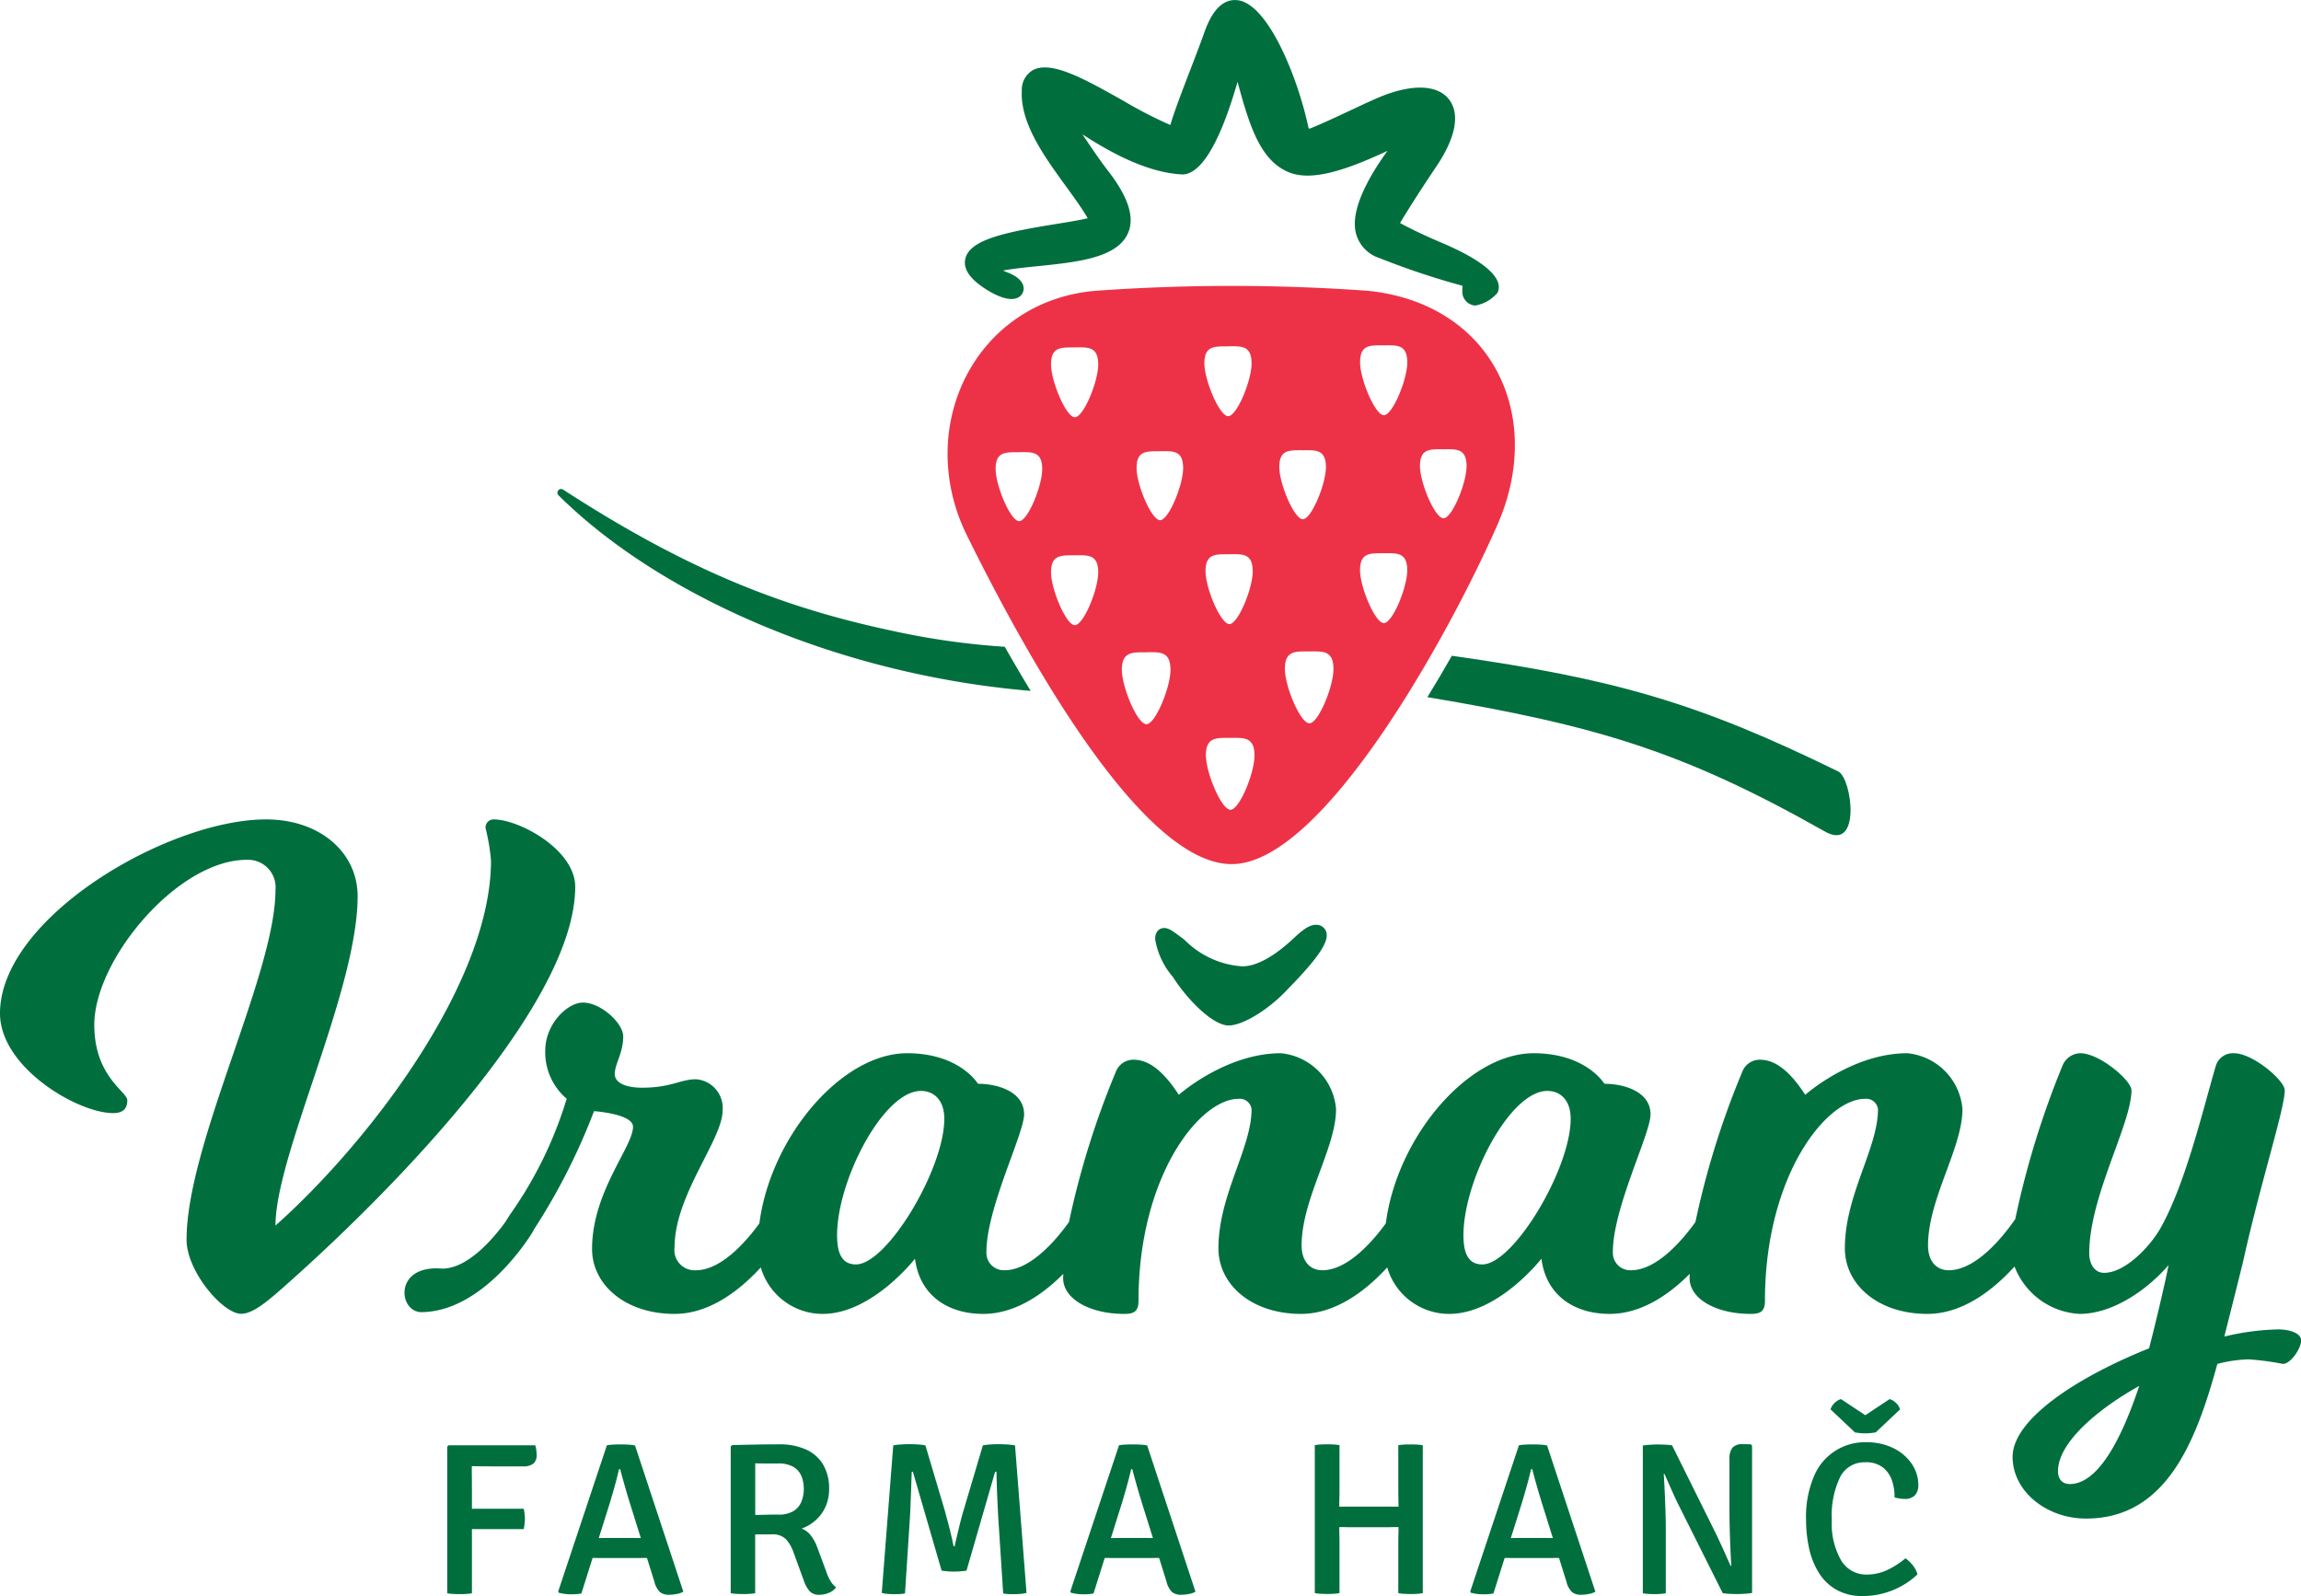 <svg xmlns="http://www.w3.org/2000/svg" width="169.945" height="117.875" viewBox="0 0 169.945 117.875"><g id="Group_420" data-name="Group 420" transform="translate(-138.546 -566.894)"><path id="Path_5106" data-name="Path 5106" d="M175.01,627.413a.589.589,0,0,0-.6.647,15.085,15.085,0,0,1,.4,2.387c0,9.153-9.2,20.993-15.918,26.962,0-5.223,6.068-17.361,6.068-24.325,0-3.184-2.736-5.671-6.765-5.671-7.263,0-19.649,7.263-19.649,14.326,0,3.98,5.72,7.363,8.357,7.363.7,0,1.045-.3,1.045-.945s-2.438-1.742-2.438-5.572c0-4.825,6.169-12.187,11.243-12.187a2.033,2.033,0,0,1,2.139,2.238c0,6.168-6.567,18.754-6.567,25.818,0,2.338,2.686,5.472,4.03,5.472.9,0,2.039-.995,3.382-2.189,8.457-7.511,21.292-20.893,21.292-29.35C181.029,629.651,176.9,627.413,175.01,627.413Z" fill="#006f3d"></path><path id="Path_5107" data-name="Path 5107" d="M234.083,636.2c-1.439,1.344-2.735,2.064-3.79,2.064a6.593,6.593,0,0,1-4.271-1.968c-.72-.528-1.1-.864-1.488-.864-.336,0-.672.24-.672.816a5.625,5.625,0,0,0,1.3,2.784c1.1,1.727,2.975,3.6,4.127,3.6,1.055,0,3.023-1.2,4.463-2.784,2.207-2.255,2.783-3.262,2.783-3.887a.758.758,0,0,0-.767-.767C235.236,635.189,234.755,635.572,234.083,636.2Z" fill="#006f3d"></path><path id="Path_5108" data-name="Path 5108" d="M306.811,665.078a18.578,18.578,0,0,0-3.982.528c.239-.96,1.2-4.752,1.391-5.567,1.3-5.854,3.071-11.277,3.071-12.621,0-.72-2.351-2.735-3.743-2.735a1.318,1.318,0,0,0-1.344.911c-.959,3.264-2.207,8.591-4.031,11.9-.815,1.487-2.687,3.407-4.222,3.407-.72,0-1.1-.672-1.1-1.44,0-4.223,3.119-9.549,3.119-12.045,0-.72-2.351-2.735-3.791-2.735a1.455,1.455,0,0,0-1.3.911,64.85,64.85,0,0,0-3.49,11.333c-.674.986-2.773,3.784-4.909,3.784-.96,0-1.535-.72-1.535-1.824,0-3.455,2.543-7.2,2.543-10.077a4.512,4.512,0,0,0-4.079-4.127c-4.079,0-7.534,3.071-7.534,3.071-1.487-2.3-2.639-2.592-3.359-2.592a1.383,1.383,0,0,0-1.3.913,62.224,62.224,0,0,0-3.451,11.072c-.8,1.127-2.761,3.564-4.755,3.564a1.285,1.285,0,0,1-1.343-1.344c0-3.263,2.783-8.734,2.783-10.173,0-1.68-1.968-2.255-3.407-2.255,0,0-1.344-2.256-5.231-2.256-4.85,0-10.091,6.2-10.914,12.564-.843,1.166-2.749,3.464-4.683,3.464-.96,0-1.536-.72-1.536-1.824,0-3.455,2.544-7.2,2.544-10.077a4.512,4.512,0,0,0-4.079-4.127c-4.079,0-7.535,3.071-7.535,3.071-1.487-2.3-2.639-2.592-3.358-2.592a1.383,1.383,0,0,0-1.3.913,62.281,62.281,0,0,0-3.452,11.071c-.8,1.126-2.761,3.565-4.755,3.565a1.285,1.285,0,0,1-1.344-1.344c0-3.263,2.783-8.734,2.783-10.173,0-1.68-1.967-2.255-3.407-2.255,0,0-1.343-2.256-5.231-2.256-4.85,0-10.091,6.2-10.913,12.565-.844,1.167-2.749,3.463-4.683,3.463a1.491,1.491,0,0,1-1.583-1.68c0-3.887,3.551-7.966,3.551-10.126a2.127,2.127,0,0,0-1.968-2.3c-1.151,0-1.823.624-3.982.624-1.153,0-2.016-.336-2.016-1.008,0-.767.624-1.535.624-2.783,0-.96-1.632-2.495-2.975-2.495-1.152,0-2.783,1.583-2.783,3.551a4.5,4.5,0,0,0,1.583,3.551,29.659,29.659,0,0,1-4.175,8.541c-.073.122-.207.306-.322.514-.833,1.157-2.754,3.491-4.7,3.491-3.554-.309-3.255,3.126-1.584,3.215,4.751,0,8.254-5.9,8.254-5.9s.059-.1.133-.244a46.151,46.151,0,0,0,4.412-8.7s2.88.192,2.88,1.151c0,1.488-3.024,4.8-3.024,9.022,0,2.64,2.447,4.8,6.095,4.8,2.636,0,4.884-1.816,6.367-3.434a4.757,4.757,0,0,0,4.574,3.434c3.648,0,6.815-4.079,6.815-4.079.336,2.688,2.4,4.079,5.039,4.079,2.378,0,4.443-1.479,5.913-2.956,0,.105-.01.213-.01.316,0,1.536,1.967,2.64,4.511,2.64.672,0,1.055-.144,1.055-.959,0-9.214,4.511-14.925,7.391-14.925a.875.875,0,0,1,.959.768c0,2.879-2.447,6.334-2.447,10.269,0,2.688,2.447,4.847,6.1,4.847,2.636,0,4.884-1.817,6.367-3.434a4.757,4.757,0,0,0,4.574,3.434c3.648,0,6.815-4.079,6.815-4.079.336,2.688,2.4,4.079,5.039,4.079,2.378,0,4.442-1.479,5.912-2.956,0,.105-.009.213-.009.316,0,1.536,1.967,2.64,4.51,2.64.672,0,1.056-.144,1.056-.959,0-9.214,4.51-14.925,7.39-14.925a.875.875,0,0,1,.959.768c0,2.879-2.447,6.334-2.447,10.269,0,2.688,2.447,4.847,6.1,4.847,2.673,0,4.951-1.868,6.432-3.5a5.449,5.449,0,0,0,4.8,3.5c2.495,0,5.039-1.823,6.574-3.6-.192,1.055-1.007,4.511-1.439,6.143-5.279,2.111-10.078,5.23-10.078,8.014,0,2.543,2.5,4.558,5.422,4.558,5.9,0,8.111-5.614,9.7-11.421a9.963,9.963,0,0,1,2.3-.336,19.368,19.368,0,0,1,2.543.336c.576,0,1.344-1.151,1.344-1.728S307.579,665.078,306.811,665.078Zm-105.048-4.8c-1.008,0-1.392-.768-1.392-2.16,0-4.03,3.407-10.653,6.191-10.653.959,0,1.727.672,1.727,2.063C208.289,653.225,204.066,660.279,201.763,660.279Zm46.262,0c-1.008,0-1.392-.768-1.392-2.16,0-4.03,3.407-10.653,6.191-10.653.959,0,1.727.672,1.727,2.063C254.551,653.225,250.328,660.279,248.025,660.279Zm43.383,16.22c-.529,0-.864-.336-.864-.96,0-2.015,2.735-4.462,6-6.286C295.294,673,293.566,676.5,291.408,676.5Z" fill="#006f3d"></path><path id="Path_5109" data-name="Path 5109" d="M178.077,673.636h-6.4l-.1.1v10.829a3.261,3.261,0,0,0,.464.052c.165.009.314.012.448.012.149,0,.3,0,.46-.012a3.222,3.222,0,0,0,.452-.052v-4.742c.223.005.433.007.624.007h3.2a3.814,3.814,0,0,0,.064-.4,3.292,3.292,0,0,0,.024-.364,3.4,3.4,0,0,0-.024-.367,2.833,2.833,0,0,0-.064-.376h-3.2c-.191,0-.4,0-.624.007v-1.351q0-.615-.008-1.252c0-.187,0-.367,0-.551l.279.007c.361.009.759.012,1.2.012h2.3a1.2,1.2,0,0,0,.76-.2.783.783,0,0,0,.247-.647,3.055,3.055,0,0,0-.023-.361A1.935,1.935,0,0,0,178.077,673.636Z" fill="#006f3d"></path><path id="Path_5110" data-name="Path 5110" d="M184.945,673.588c-.2-.011-.376-.016-.52-.016s-.333,0-.536.012a3.657,3.657,0,0,0-.52.052l-3.6,10.806.056.087a3.552,3.552,0,0,0,.412.08,3.257,3.257,0,0,0,.468.033c.138,0,.274,0,.407-.013a2.176,2.176,0,0,0,.376-.052l.825-2.621.155,0,.44.008c.147,0,.247,0,.3,0h2.207c.049,0,.146,0,.293,0l.443-.008.178,0,.55,1.759a1.587,1.587,0,0,0,.413.767,1.029,1.029,0,0,0,.667.193,2.972,2.972,0,0,0,.572-.057,1.514,1.514,0,0,0,.484-.168l-3.568-10.8A3.424,3.424,0,0,0,184.945,673.588Zm.835,6.9-.4-.008-.279,0h-1.544l-.268,0-.388.008-.13,0,.842-2.678c.058-.2.129-.445.212-.728s.163-.572.24-.868.142-.566.2-.812h.088q.168.657.4,1.456t.452,1.488l.67,2.141Z" fill="#006f3d"></path><path id="Path_5111" data-name="Path 5111" d="M199.573,682.97l-.672-1.816a3.261,3.261,0,0,0-.464-.848,1.505,1.505,0,0,0-.688-.52,3.046,3.046,0,0,0,1.024-.6,2.93,2.93,0,0,0,.736-.992,3.142,3.142,0,0,0,.272-1.332,3.414,3.414,0,0,0-.452-1.816,2.816,2.816,0,0,0-1.275-1.107,4.675,4.675,0,0,0-1.937-.372c-.549,0-1.113.005-1.7.016s-1.178.024-1.791.04l-.113.1v10.837a3.066,3.066,0,0,0,.456.052c.166.009.313.012.44.012s.29,0,.452-.012a3.236,3.236,0,0,0,.46-.052v-4.343h1.216a1.373,1.373,0,0,1,1.064.364,2.809,2.809,0,0,1,.528.9l.767,2.1a2.554,2.554,0,0,0,.432.819.935.935,0,0,0,.744.277,1.785,1.785,0,0,0,.7-.148,1.175,1.175,0,0,0,.524-.4,1.83,1.83,0,0,1-.392-.432A3.567,3.567,0,0,1,199.573,682.97Zm-2.387-4.495a2.083,2.083,0,0,1-1.173.28c-.191,0-.434,0-.727.008s-.593.012-.9.02h-.06v-3.813q.264.009.576.012c.208,0,.409,0,.6,0h.507a2.129,2.129,0,0,1,1.173.272,1.432,1.432,0,0,1,.572.7,2.615,2.615,0,0,1,0,1.8A1.469,1.469,0,0,1,197.186,678.475Z" fill="#006f3d"></path><path id="Path_5112" data-name="Path 5112" d="M212.855,673.572c-.232-.011-.421-.016-.564-.016s-.332,0-.532.016a4.972,4.972,0,0,0-.621.072l-1.447,4.871c-.037.112-.087.286-.148.524s-.124.489-.188.755-.124.519-.18.756-.1.418-.116.54h-.088c-.021-.122-.059-.3-.112-.54s-.113-.489-.18-.756-.132-.518-.2-.755-.11-.412-.137-.524l-1.448-4.871a4.3,4.3,0,0,0-.611-.072c-.211-.011-.391-.016-.541-.016s-.339,0-.571.016a4.608,4.608,0,0,0-.652.072l-.848,10.894a2.077,2.077,0,0,0,.432.075c.165.014.322.02.472.02s.276,0,.412-.008a2.506,2.506,0,0,0,.4-.048l.368-5.67c.015-.3.032-.645.047-1.04s.032-.791.045-1.188.025-.758.036-1.084h.087l2.12,7.3c.134.021.285.038.456.052s.323.02.456.02.288-.007.464-.02.331-.031.464-.052l2.112-7.3h.1q.009.489.028,1.084t.049,1.188c.018.4.036.741.051,1.04l.368,5.67a2.315,2.315,0,0,0,.388.048c.131.006.266.008.4.008.155,0,.316-.006.484-.02a2.394,2.394,0,0,0,.452-.075l-.848-10.894A5.041,5.041,0,0,0,212.855,673.572Z" fill="#006f3d"></path><path id="Path_5113" data-name="Path 5113" d="M222.768,673.588c-.2-.011-.376-.016-.519-.016s-.334,0-.537.012a3.642,3.642,0,0,0-.519.052l-3.6,10.806.057.087a3.533,3.533,0,0,0,.411.08,3.267,3.267,0,0,0,.468.033c.138,0,.274,0,.408-.013a2.2,2.2,0,0,0,.376-.052l.824-2.621.156,0,.44.008c.146,0,.246,0,.3,0h2.208l.292,0,.444-.008.177,0,.551,1.759a1.588,1.588,0,0,0,.412.767,1.032,1.032,0,0,0,.668.193,2.98,2.98,0,0,0,.572-.057,1.516,1.516,0,0,0,.483-.168l-3.567-10.8A3.456,3.456,0,0,0,222.768,673.588Zm.836,6.9-.4-.008-.28,0h-1.543l-.268,0-.388.008-.131,0,.842-2.678c.059-.2.13-.445.213-.728s.162-.572.239-.868.143-.566.2-.812h.087q.168.657.4,1.456t.452,1.488l.67,2.141Z" fill="#006f3d"></path><path id="Path_5114" data-name="Path 5114" d="M242.716,673.572c-.133,0-.282,0-.444.012a3.194,3.194,0,0,0-.452.052v3.343q0,.336.008.6c0,.176.008.371.008.584v.008l-.272,0-.368-.008c-.122,0-.207,0-.256,0h-2.592c-.053,0-.139,0-.259,0l-.364.008-.264,0c0-.224,0-.423.008-.6s.008-.372.008-.6v-3.343a3.429,3.429,0,0,0-.464-.052q-.247-.012-.456-.012-.192,0-.444.012a3.228,3.228,0,0,0-.46.052v10.925a3.077,3.077,0,0,0,.46.052c.168.009.316.012.444.012s.291,0,.456-.012a3.261,3.261,0,0,0,.464-.052v-3.687q0-.336-.008-.6c-.006-.178-.008-.372-.008-.579v-.009l.264,0,.364.008c.12,0,.206,0,.259,0h2.6c.048,0,.132,0,.252,0l.364-.008.272,0c0,.219,0,.416-.008.592s-.008.376-.008.6v3.687a3.066,3.066,0,0,0,.456.052c.165.009.315.012.448.012.149,0,.3,0,.455-.012a3.232,3.232,0,0,0,.449-.052V673.636a3.228,3.228,0,0,0-.46-.052C243,673.576,242.849,673.572,242.716,673.572Z" fill="#006f3d"></path><path id="Path_5115" data-name="Path 5115" d="M252.306,673.588c-.2-.011-.376-.016-.52-.016s-.333,0-.536.012a3.657,3.657,0,0,0-.52.052l-3.6,10.806.056.087a3.6,3.6,0,0,0,.412.08,3.257,3.257,0,0,0,.468.033c.138,0,.274,0,.407-.013a2.176,2.176,0,0,0,.376-.052l.825-2.621.155,0,.44.008c.147,0,.247,0,.3,0h2.208l.292,0,.443-.008.178,0,.55,1.759a1.587,1.587,0,0,0,.413.767,1.03,1.03,0,0,0,.668.193,2.97,2.97,0,0,0,.571-.057,1.514,1.514,0,0,0,.484-.168l-3.567-10.8A3.455,3.455,0,0,0,252.306,673.588Zm.835,6.9-.4-.008-.279,0h-1.544l-.267,0-.389.008-.13,0,.842-2.678c.058-.2.13-.445.212-.728s.163-.572.24-.868.142-.566.2-.812h.088q.168.657.4,1.456t.452,1.488l.67,2.141Z" fill="#006f3d"></path><path id="Path_5116" data-name="Path 5116" d="M267.263,673.556a.947.947,0,0,0-.768.264,1.365,1.365,0,0,0-.216.863v3.728q0,.552.016,1.259t.048,1.456c.022.5.045.964.072,1.4l-.05.012q-.223-.486-.49-1.084t-.572-1.24l-3.263-6.574a5.357,5.357,0,0,0-.572-.052c-.2-.008-.37-.012-.508-.012s-.309.007-.528.02a4.778,4.778,0,0,0-.552.06v10.909a3.426,3.426,0,0,0,.456.052c.155.009.285.012.392.012.123,0,.256,0,.4-.012a3.631,3.631,0,0,0,.448-.052V679.8q0-.608-.024-1.327t-.056-1.428q-.031-.708-.072-1.284l.054-.009h0q.225.5.472,1.064t.536,1.16l3.295,6.582a5.039,5.039,0,0,0,.556.052c.19.009.364.012.524.012s.338-.006.552-.019a4.671,4.671,0,0,0,.536-.061V673.66l-.1-.1Z" fill="#006f3d"></path><path id="Path_5117" data-name="Path 5117" d="M276.3,674.892a2.027,2.027,0,0,1,1.324.391,2.085,2.085,0,0,1,.668.988,3.778,3.778,0,0,1,.183,1.22c.128.032.247.057.356.076a2.254,2.254,0,0,0,.38.028.981.981,0,0,0,.777-.276,1.113,1.113,0,0,0,.239-.756,2.757,2.757,0,0,0-.471-1.536,3.461,3.461,0,0,0-1.345-1.167,4.452,4.452,0,0,0-2.063-.448,4.062,4.062,0,0,0-3.811,2.475,7.6,7.6,0,0,0-.6,3.26,9.8,9.8,0,0,0,.216,2.067,5.755,5.755,0,0,0,.708,1.808,3.68,3.68,0,0,0,1.3,1.275,3.827,3.827,0,0,0,1.971.472,5.776,5.776,0,0,0,1.576-.215,5.923,5.923,0,0,0,1.388-.585,5.389,5.389,0,0,0,1.067-.8,1.686,1.686,0,0,0-.335-.656,2.449,2.449,0,0,0-.553-.528,6.073,6.073,0,0,1-1.379.88,3.535,3.535,0,0,1-1.468.32,2.153,2.153,0,0,1-1.9-1.044,5.421,5.421,0,0,1-.689-2.987,6.56,6.56,0,0,1,.617-3.18A2,2,0,0,1,276.3,674.892Z" fill="#006f3d"></path><path id="Path_5118" data-name="Path 5118" d="M275.9,672.732a3.55,3.55,0,0,0,.824,0c.136-.016.255-.032.356-.048l1.8-1.7a1.115,1.115,0,0,0-.327-.5,1.15,1.15,0,0,0-.441-.26l-1.8,1.192-1.8-1.192a1.154,1.154,0,0,0-.44.26,1.117,1.117,0,0,0-.328.5l1.8,1.7C275.642,672.7,275.76,672.716,275.9,672.732Z" fill="#006f3d"></path><path id="Path_5119" data-name="Path 5119" d="M229.516,630.714c6.734,0,16.051-16.946,19.615-25.035s-.391-16.36-9.544-17.307a140.431,140.431,0,0,0-20.141,0c-8.894.766-13.419,10.086-9.49,18.055S222.68,630.714,229.516,630.714Zm11.241-17.8c-.645,0-1.755-2.635-1.762-3.891-.008-1.341.773-1.262,1.735-1.268s1.743-.094,1.751,1.247C242.488,610.257,241.4,612.905,240.757,612.912Zm4.376-12.838c.951-.005,1.721-.093,1.729,1.231.007,1.241-1.065,3.857-1.7,3.864s-1.733-2.6-1.741-3.843C243.412,600,244.183,600.08,245.133,600.074Zm-4.4-7.676c.963-.005,1.743-.094,1.751,1.247.007,1.257-1.078,3.9-1.724,3.912s-1.755-2.635-1.762-3.891C238.987,592.325,239.768,592.4,240.73,592.4Zm-3.7,23.886c.008,1.295-1.11,4.023-1.775,4.03s-1.808-2.714-1.815-4.009c-.009-1.381.8-1.3,1.787-1.3S237.023,614.9,237.031,616.284Zm-2.288-16.138c.95-.006,1.72-.093,1.728,1.231.008,1.241-1.064,3.856-1.7,3.863s-1.733-2.6-1.74-3.843C233.021,600.073,233.792,600.151,234.743,600.146ZM229.426,626.7c-.665,0-1.808-2.714-1.815-4.009-.008-1.38.8-1.3,1.787-1.3s1.795-.1,1.8,1.284C231.209,623.969,230.091,626.7,229.426,626.7Zm-.08-13.714c-.646,0-1.755-2.635-1.763-3.892-.007-1.34.773-1.261,1.736-1.267s1.742-.094,1.75,1.247C231.076,610.335,229.991,612.983,229.346,612.99Zm-.111-20.514c.962-.006,1.742-.094,1.75,1.247.007,1.257-1.078,3.9-1.723,3.912s-1.755-2.635-1.763-3.892C227.491,592.4,228.272,592.482,229.235,592.476Zm-5.033,7.746c.95-.005,1.72-.093,1.728,1.231.007,1.242-1.064,3.857-1.7,3.864s-1.733-2.6-1.74-3.843C222.48,600.15,223.251,600.228,224.2,600.222Zm-1.008,14.849c.991-.006,1.795-.1,1.8,1.284.007,1.3-1.111,4.023-1.775,4.03s-1.808-2.714-1.816-4.009C221.4,614.995,222.2,615.077,223.194,615.071Zm-5.287-22.517c.963-.006,1.742-.094,1.75,1.246.008,1.257-1.077,3.906-1.723,3.913s-1.755-2.635-1.762-3.892C216.164,592.48,216.945,592.56,217.907,592.554Zm0,15.355c.963-.006,1.742-.094,1.75,1.246.008,1.257-1.077,3.906-1.723,3.913s-1.755-2.635-1.762-3.892C216.164,607.835,216.945,607.915,217.907,607.909Zm-4.114-7.615c.95-.006,1.72-.093,1.728,1.231.007,1.241-1.064,3.857-1.7,3.863s-1.733-2.6-1.74-3.843C212.071,600.221,212.842,600.3,213.793,600.294Z" fill="#ed3248"></path><path id="Path_5120" data-name="Path 5120" d="M247.5,589.461c-.075,0,.071.011,0,0Z" fill="#006f3d"></path><path id="Path_5121" data-name="Path 5121" d="M211.372,588.26c.613.391,1.741.986,2.416.582a.744.744,0,0,0,.36-.7c-.036-.437-.441-.829-1.141-1.106-.145-.058-.272-.111-.381-.16.754-.141,1.654-.233,2.595-.328,2.878-.293,5.854-.6,6.645-2.455.5-1.173-.006-2.7-1.545-4.661-.381-.486-1.124-1.555-1.828-2.616,2.146,1.4,4.855,2.849,7.4,2.962,1.695-.046,3.1-3.509,4.055-6.843.9,3.358,1.7,5.762,3.7,6.644,1.467.65,3.65.207,7.373-1.544-1.32,1.824-2.765,4.322-2.335,6.065a2.616,2.616,0,0,0,1.764,1.861A55.748,55.748,0,0,0,246.561,588c-.01.142-.013.264-.015.441a1.028,1.028,0,0,0,.953,1.02,2.768,2.768,0,0,0,1.648-.945c.517-1.065-1.034-2.368-4.024-3.65h0c-1.649-.7-2.537-1.156-3.176-1.5.572-.943,1.219-1.987,2.607-4.067,1.506-2.183,1.86-3.987,1-5.078-.824-1.042-2.593-1.138-4.858-.261-.638.254-1.518.667-2.466,1.112-1.038.486-2.109.988-2.961,1.327l-.075-.04c-.785-3.722-3.019-9.3-5.323-9.458-.992-.064-1.777.718-2.349,2.32-.316.883-.7,1.879-1.076,2.861-.611,1.589-1.192,3.1-1.46,4.045a32.815,32.815,0,0,1-3.507-1.809c-2.847-1.6-5.3-2.979-6.655-2.239a1.668,1.668,0,0,0-.81,1.492c-.134,2.41,1.662,4.883,3.25,7.068.61.84,1.192,1.638,1.619,2.372-.557.137-1.382.271-2.315.422-3.753.608-6.433,1.15-6.732,2.6C209.681,586.772,210.184,587.5,211.372,588.26Z" fill="#006f3d"></path><path id="Path_5122" data-name="Path 5122" d="M214.67,617.921c-.663-1.088-1.3-2.18-1.915-3.259a55.367,55.367,0,0,1-8.329-1.184c-7.923-1.686-14.971-4.376-24.281-10.419a.273.273,0,0,0-.356.41C187.141,610.767,200.239,616.7,214.67,617.921Z" fill="#006f3d"></path><path id="Path_5123" data-name="Path 5123" d="M243.968,618.383c12.551,2.1,18.965,4.05,29.3,9.89,2.794,1.652,2.061-3.907,1.049-4.4-10.295-5.047-16.472-6.838-28.542-8.547C245.2,616.342,244.592,617.366,243.968,618.383Z" fill="#006f3d"></path></g></svg>